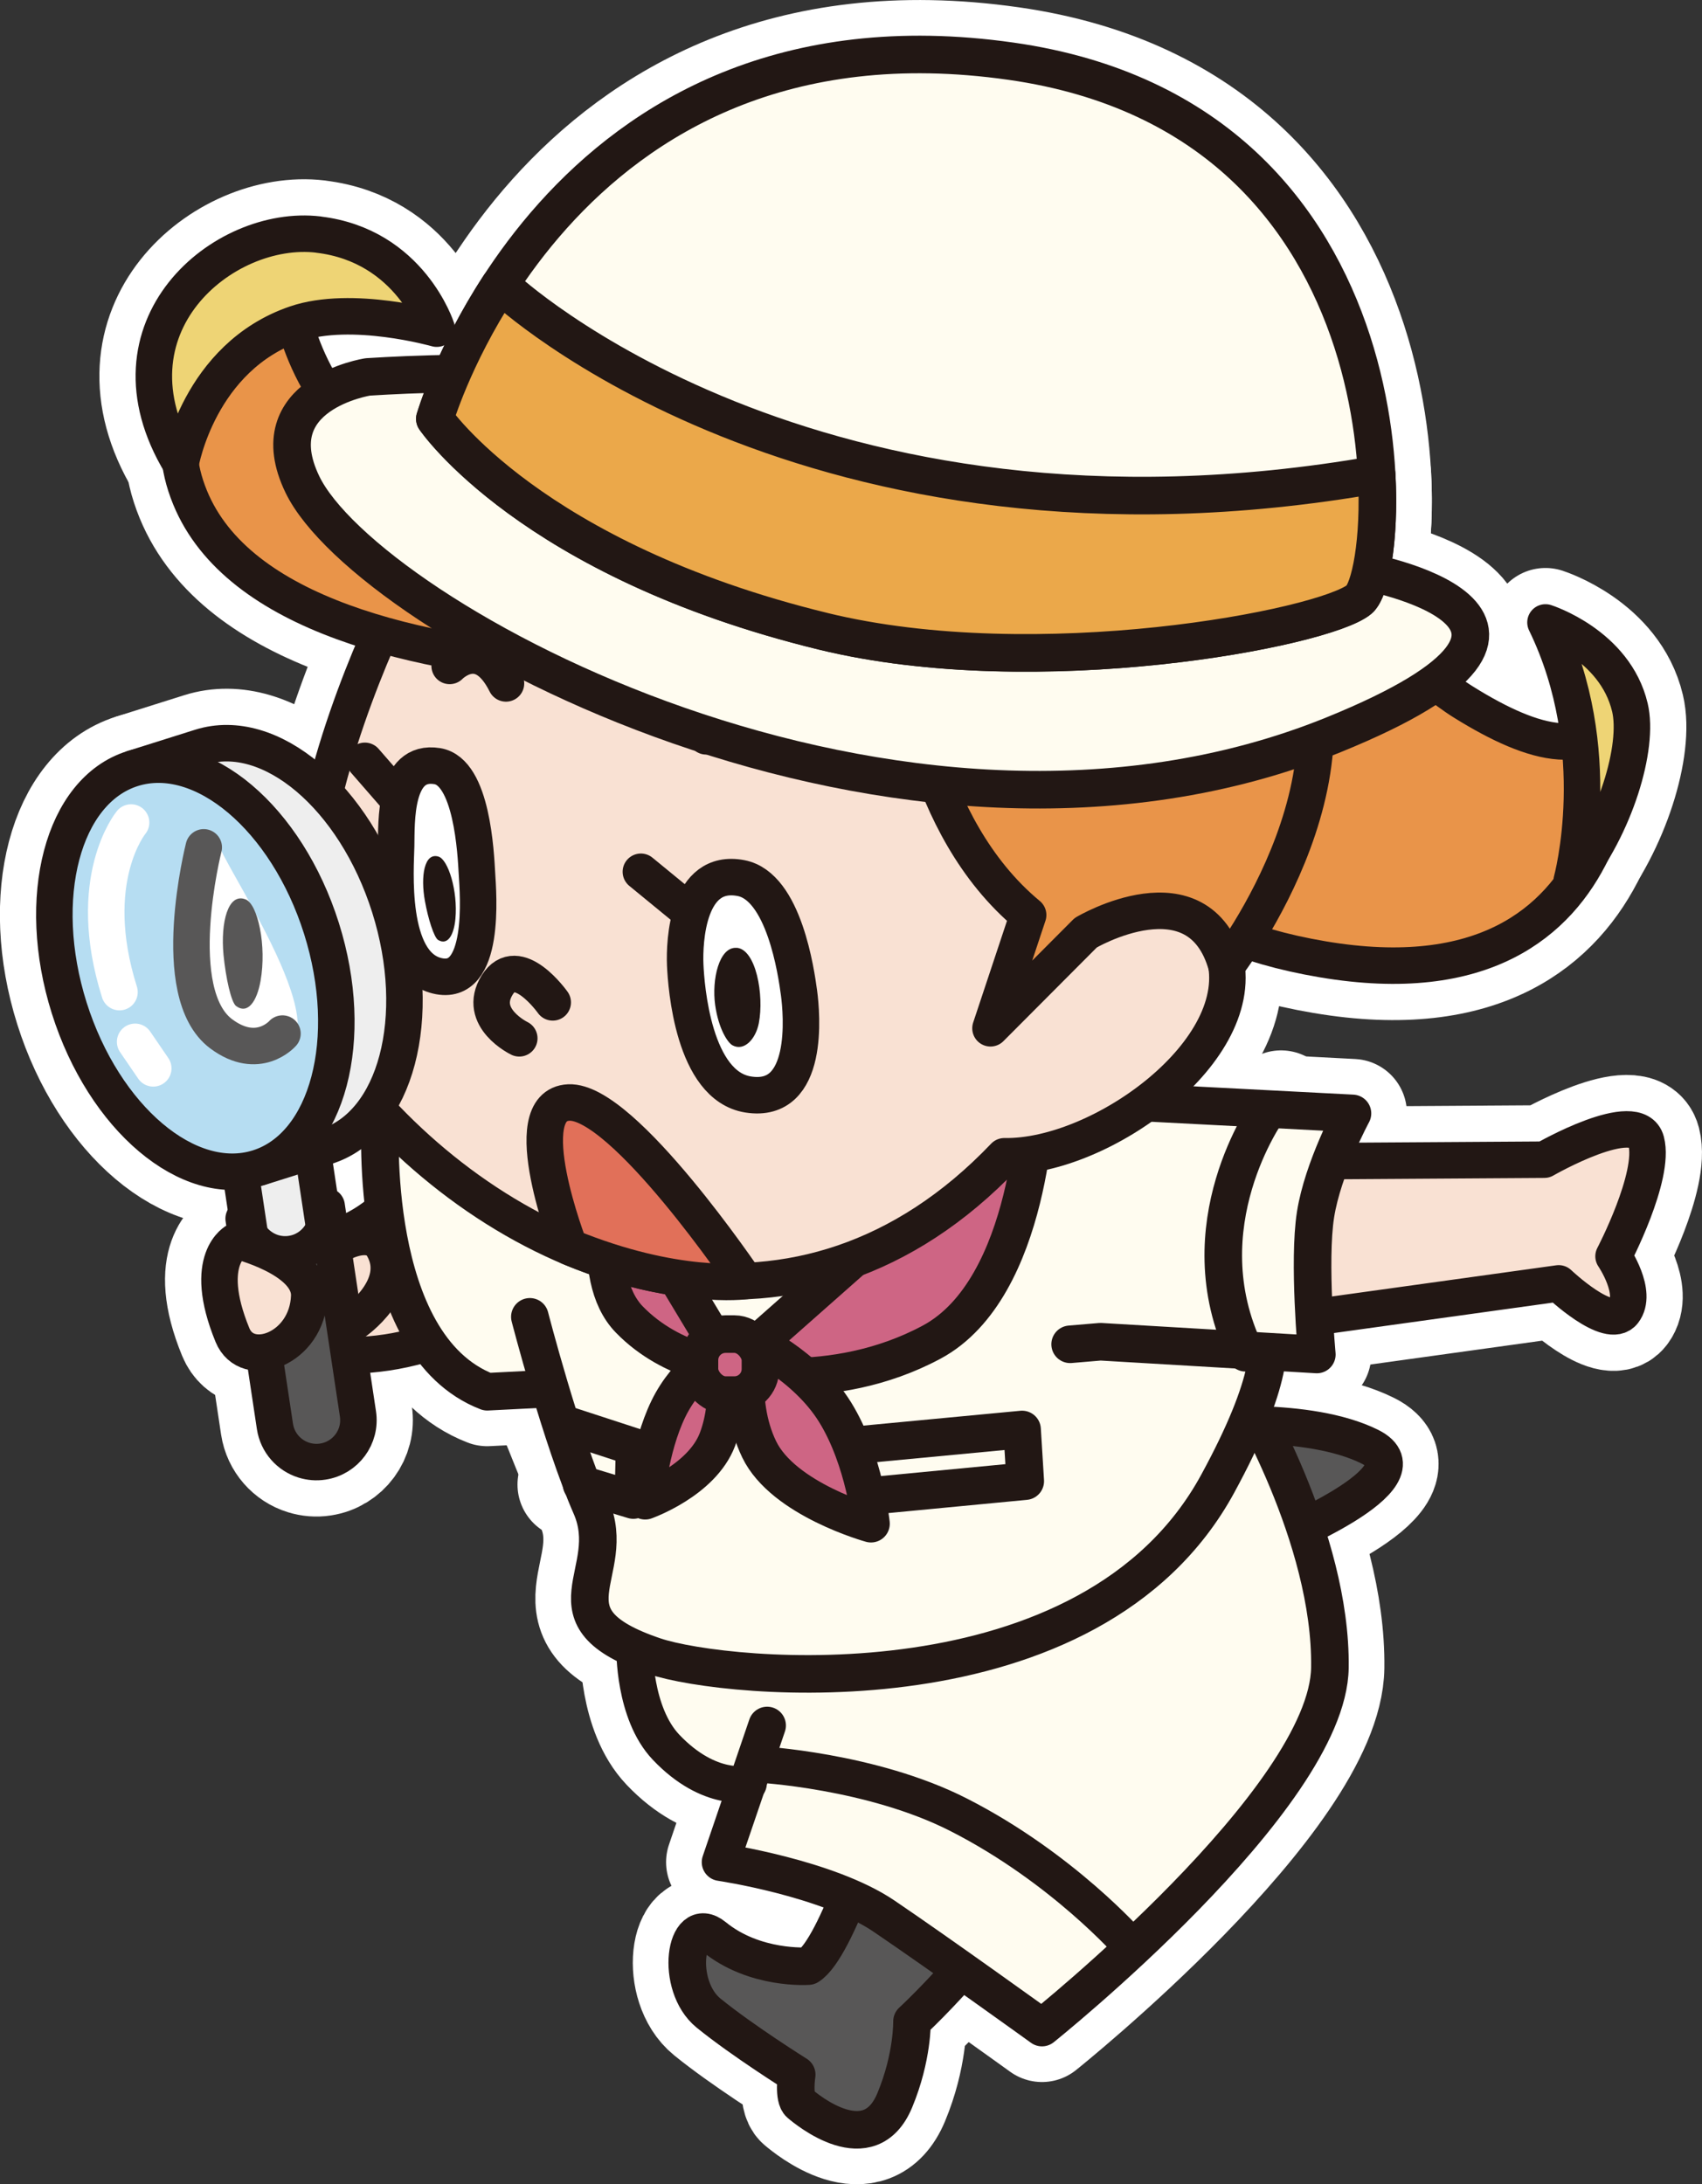 <?xml version="1.0" encoding="UTF-8"?><svg id="_レイヤー_2" xmlns="http://www.w3.org/2000/svg" width="218.78" height="280.78" viewBox="0 0 218.78 280.78"><rect x="0" y="0" width="218.78" height="280.78" fill="#333333" stroke="none"/><defs><style>.cls-1,.cls-2,.cls-3,.cls-4,.cls-5,.cls-6,.cls-7,.cls-8,.cls-9,.cls-10,.cls-11,.cls-12,.cls-13,.cls-14,.cls-15,.cls-16,.cls-17,.cls-18,.cls-19,.cls-20,.cls-21,.cls-22,.cls-23,.cls-24,.cls-25,.cls-26,.cls-27,.cls-28,.cls-29{stroke-linecap:round;stroke-linejoin:round;}.cls-1,.cls-2,.cls-5,.cls-6,.cls-7,.cls-9,.cls-11,.cls-16,.cls-17,.cls-18,.cls-19,.cls-22,.cls-28{stroke:#fff;}.cls-1,.cls-2,.cls-5,.cls-6,.cls-7,.cls-9,.cls-11,.cls-16,.cls-18,.cls-19,.cls-22,.cls-28{stroke-width:14px;}.cls-1,.cls-8{fill:#f9e1d3;}.cls-2,.cls-29{fill:#b6ddf2;}.cls-30,.cls-19,.cls-23{fill:#fff;}.cls-3,.cls-4,.cls-8,.cls-10,.cls-12,.cls-13,.cls-14,.cls-15,.cls-21,.cls-23,.cls-24,.cls-25,.cls-26,.cls-27,.cls-29{stroke:#221714;}.cls-3,.cls-4,.cls-13,.cls-15,.cls-26{stroke-width:4.83px;}.cls-3,.cls-31,.cls-18,.cls-25{fill:#fffcf0;}.cls-4,.cls-16,.cls-32,.cls-24{fill:#585757;}.cls-5,.cls-27{fill:#eee;}.cls-6,.cls-12,.cls-17,.cls-20,.cls-26{fill:none;}.cls-7,.cls-15{fill:#eba84a;}.cls-8,.cls-10,.cls-12,.cls-14,.cls-17,.cls-20,.cls-21,.cls-23,.cls-24,.cls-27,.cls-29{stroke-width:4.69px;}.cls-33,.cls-11{fill:#221714;}.cls-9,.cls-14{fill:#eed475;}.cls-10,.cls-28{fill:#e99449;}.cls-13{fill:#ce6584;}.cls-20{stroke:#585757;}.cls-21,.cls-22{fill:#e17059;}.cls-25{stroke-width:4.83px;}</style></defs><g id="A"><g><g><g><path class="cls-16" d="m154.26,183.37s13.85-1.37,21.82,2.59c7.97,3.96-12.51,12.17-12.51,12.17"/><path class="cls-18" d="m143.14,203.66l-38.22,24.24s-12.5,5.52-19.3-4.78c-6.8-10.3-2.4-17-2.4-17l59.92-2.47Z"/><path class="cls-16" d="m112.72,233.53s-5.13,16.9-8.81,19.2c0,0-6.89.52-12.13-3.77-3.74-3.06-5.07,6.26-.7,9.81,4.38,3.56,11.33,7.91,11.33,7.91,0,0-.46,2.99.41,3.73.87.74,8.93,7.45,12.2-.44,2.31-5.55,2.21-10.13,2.21-10.13,0,0,14.27-13.12,19.39-26.57"/><path class="cls-18" d="m98.61,221.8l-5.99,17.57s13.76,2.02,21.02,6.94c7.26,4.92,20.3,14.32,20.3,14.32,0,0,36.77-29.41,37.01-46.26.24-16.84-11.1-35.48-11.1-35.48"/><path class="cls-1" d="m159.85,170.6l40.51-5.63s6.44,6.13,8.34,3.66c1.9-2.47-1.29-7.14-1.29-7.14,0,0,5.38-10.27,4.2-14.78-1.18-4.51-13.1,2.36-13.1,2.36l-29.54.19"/><path class="cls-18" d="m60.16,141.46l-11.27,2.47s-1.77,28.98,13.74,34.97l11.21-.57,29.47-13.54"/><path class="cls-18" d="m66.44,169.88s5.72,15.07,9.52,23.75c3.8,8.67-6.8,14.21,8.19,19.27,9.07,3.06,56.07,7.78,72.38-22.18,14.19-26.07.56-23.07.56-23.07l-15.38-29.62"/><path class="cls-18" d="m142.82,141.51l31.03,1.61s-3.81,7.02-4.75,13.02c-.94,6,.17,17.97.17,17.97l-27.81-1.64-3.9.33"/><path class="cls-6" d="m164.67,142.02s-12.4,15.58-4.56,31.86"/><polygon class="cls-18" points="91.23 184.03 122.78 145.72 132.47 149.55 128.36 171.67 113.53 173.8 118.75 181.2 91.23 184.03"/><polyline class="cls-18" points="85.46 158.97 91.23 184.03 74.01 171.15 77.49 167.22 72.6 159.71 82.42 151.08"/><polyline class="cls-6" points="71.44 182.7 81.57 186.01 81.41 192.82 74.75 190.8"/><polygon class="cls-6" points="101.79 188.38 124.92 188.17 124.76 194.82 101.63 195.05 101.79 188.38"/><path class="cls-28" d="m141.02,83.54s9.1-12.76,29.2-5.34c7.83,2.89,12.48,8.68,17.95,12.08,9.12,5.67,16.93,7.77,20.2-.23,0,0,3.03,40.26-38.36,33.26-41.4-7-28.99-39.78-28.99-39.78Z"/><path class="cls-1" d="m55.37,148.42s-8.48,13.82-17.59,10.15l.67,14.84s12.39,4.17,28.22-6.42"/><path class="cls-1" d="m44.09,159.73s3.67-1.98,5.14.58c2.93,5.11-3.7,9.66-3.7,9.66"/><path class="cls-5" d="m38.87,185.35c-1.7-.53-3.03-1.99-3.32-3.86l-5.01-33.27c-.39-2.62,1.41-5.05,4.02-5.45,2.62-.39,5.06,1.41,5.45,4.02l5.01,33.27c.39,2.62-1.41,5.05-4.02,5.45-.74.11-1.46.05-2.13-.16Z"/><path class="cls-16" d="m46.01,181.74l-4.02-26.7c.44,2.95-1.59,5.7-4.53,6.14-.83.13-1.65.05-2.4-.18-1.91-.6-3.42-2.24-3.74-4.35l4.02,26.7c.32,2.11,1.82,3.76,3.74,4.35.75.23,1.57.31,2.4.18,2.95-.44,4.98-3.19,4.53-6.14Z"/><path class="cls-1" d="m139.57,119.88s14.48-9.15,17.82,2.96c3.34,12.11-15.82,26.01-28.29,25.79-26.05,27.32-60.13,16.09-80.49-5.91-9.71-10.49-10.4-22.05-7.99-35.5,2.96-16.57,11.53-32.67,11.53-32.67l62.09-.44"/><path class="cls-19" d="m56.2,98.48c4.5.72,4.96,11.26,5.11,13.81.15,2.55,1.18,14.68-5.13,13.14-6.31-1.54-5.31-13.97-5.26-16.68.06-3.01-.29-11.17,5.28-10.27Z"/><path class="cls-19" d="m95.24,112.87c5.55,1.05,7.12,12.17,7.47,14.78.35,2.62,1.43,14.31-6.54,13.04-7.04-1.12-7.97-13.88-8.09-16.65-.13-3.07.29-12.47,7.16-11.17Z"/><path class="cls-11" d="m56.37,110.11c1.24.39,2.5,4.42,2.17,8-.19,2.03-.96,3.46-2.22,2.72-.52-.31-1.29-2.72-1.7-5.01-.58-3.19-.08-6.28,1.75-5.71Z"/><path class="cls-11" d="m94.69,121.83c2.49.19,3.55,6.08,2.85,9.7-.39,2.02-1.88,3.65-3.38,2.84-.62-.34-1.79-2.09-2.23-5.17-.46-3.3.51-7.53,2.76-7.36Z"/><path class="cls-6" d="m71.05,128.85s-4.55-6.43-7.15-2.22c-2.6,4.21,2.85,6.84,2.85,6.84"/><path class="cls-22" d="m73.2,160.3s-7.09-18.25-.09-18.58c7-.33,22.71,22.95,22.71,22.95,0,0-8.94,1.23-22.62-4.37Z"/><path class="cls-6" d="m57.8,85.6s4.03-4.18,7.24,2.25"/><path class="cls-6" d="m90.77,94.65s5.35-6.76,13.9,3.12"/><line class="cls-6" x1="82.38" y1="112.06" x2="87.71" y2="116.43"/><line class="cls-6" x1="46.9" y1="97.8" x2="50.75" y2="102.22"/><path class="cls-28" d="m164.25,77.47c14.01,20.08-6.59,46.68-6.59,46.68-3.58-12.85-18.09-4.26-18.09-4.26l-12.25,12.29,4.84-14.56c-13.96-11.55-15.53-32.73-15.53-32.73,0,0-79.83,9.24-92.2-20.94-6.77-16.52,13.2-23.48,13.2-23.48,0,0,3.7,18.81,20.01,19.18l106.6,17.82Z"/><path class="cls-9" d="m40.93,30.15c-12.21-1.45-28.3,11.89-17.71,29.44,0,0,2.32-13.7,14.78-17.97,7.23-2.48,18.14.63,18.14.63,0,0-3.39-10.69-15.2-12.09Z"/><path class="cls-6" d="m73.15,172.8s4.55,9.51.37,18.03"/><g><g><path class="cls-5" d="m25.78,96.04l-8.6,2.71,1.23,3.91c-3.14,5.98-3.64,14.98-.75,24.15,2.89,9.17,8.47,16.25,14.47,19.35l1.23,3.91,8.6-2.71c8.95-2.82,12.59-16.6,8.12-30.77-4.47-14.17-15.35-23.37-24.3-20.55Z"/><ellipse class="cls-2" cx="25.12" cy="124.45" rx="17" ry="26.9" transform="translate(-36.27 13.32) rotate(-17.5)"/><path class="cls-6" d="m16.85,105.73s-6.06,7.33-1.49,21.8"/><line class="cls-6" x1="17.37" y1="133.92" x2="19.7" y2="137.33"/></g><path class="cls-19" d="m28.06,108.24c-.36,1.61,17.8,27.21,6.5,27.27-9.28.06-11.69-23.45-6.5-27.27Z"/><path class="cls-6" d="m26.19,108.92s-4.76,18.74,2.24,23.97c4.76,3.55,7.88-.03,7.88-.03"/><path class="cls-16" d="m31.59,115.62c1.54.63,2.71,5.93,1.9,10.48-.46,2.58-1.61,4.32-3.13,3.23-.64-.45-1.34-3.63-1.63-6.6-.39-4.15.58-8.04,2.86-7.11Z"/></g><path class="cls-1" d="m30.43,159.48s9.49,2.31,9.32,7.13c-.24,6.82-7.99,9.6-9.87,5-4.05-9.88.55-12.13.55-12.13Z"/><path class="cls-18" d="m174.97,73.35s33.84,5.92-3.57,21.11c-55.88,22.68-124.29-15.11-132.53-32.19-5.62-11.66,8.41-13.82,8.41-13.82,0,0,14.9-.99,20.4.03"/><path class="cls-18" d="m55.9,53.84S71.64-.45,129.97,7.87c52.75,7.52,49.25,65.49,44.74,69.2-4.51,3.71-41.37,10.79-68.88,4.09-37.65-9.18-49.94-27.32-49.94-27.32Z"/><path class="cls-7" d="m105.83,81.15c27.5,6.7,64.37-.37,68.88-4.09,1.4-1.16,2.71-7.56,2.25-16.06-72.97,12.8-112.12-23.96-112.12-23.96l-.63-.34c-6.03,9.27-8.31,17.13-8.31,17.13,0,0,12.28,18.14,49.94,27.32Z"/><path class="cls-6" d="m97.5,226.8s14.55.77,25.75,6.49c13.37,6.82,22.02,16.72,22.02,16.72"/><path class="cls-6" d="m81.57,211.91s-.15,8.27,4.05,12.69c5.61,5.9,10.6,4.67,10.6,4.67"/></g><path class="cls-9" d="m198.66,80.01s8.93,2.83,10.85,10.92c1.21,5.07-1.86,15.32-7.48,22.28,0,0,4.62-16.78-3.37-33.2Z"/></g><g><g><path class="cls-8" d="m55.37,148.42s-8.48,13.82-17.59,10.15l.67,14.84s12.39,4.17,28.22-6.42"/><path class="cls-4" d="m154.26,183.37s13.85-1.37,21.82,2.59c7.97,3.96-12.51,12.17-12.51,12.17"/><path class="cls-31" d="m143.14,203.66l-38.22,24.24s-12.5,5.52-19.3-4.78c-6.8-10.3-2.4-17-2.4-17l59.92-2.47Z"/><path class="cls-4" d="m112.72,233.53s-5.13,16.9-8.81,19.2c0,0-6.89.52-12.13-3.77-3.74-3.06-5.07,6.26-.7,9.81,4.38,3.56,11.33,7.91,11.33,7.91,0,0-.46,2.99.41,3.73.87.74,8.93,7.45,12.2-.44,2.31-5.55,2.21-10.13,2.21-10.13,0,0,14.27-13.12,19.39-26.57"/><path class="cls-3" d="m98.61,221.8l-5.99,17.57s13.76,2.02,21.02,6.94c7.26,4.92,20.3,14.32,20.3,14.32,0,0,36.77-29.41,37.01-46.26.24-16.84-11.1-35.48-11.1-35.48"/><path class="cls-8" d="m159.85,170.6l40.51-5.63s6.44,6.13,8.34,3.66c1.9-2.47-1.29-7.14-1.29-7.14,0,0,5.38-10.27,4.2-14.78-1.18-4.51-13.1,2.36-13.1,2.36l-29.54.19"/><path class="cls-3" d="m60.16,141.46l-11.27,2.47s-1.77,28.98,13.74,34.97l11.21-.57,29.47-13.54"/><path class="cls-3" d="m68.11,169.27s4.05,15.68,7.85,24.36c3.8,8.67-6.8,14.21,8.19,19.27,9.07,3.06,56.07,7.78,72.38-22.18,14.19-26.07.56-23.07.56-23.07l-15.38-29.62"/><path class="cls-3" d="m142.82,141.51l31.03,1.61s-3.81,7.02-4.75,13.02c-.94,6,.17,17.97.17,17.97l-27.81-1.64-3.9.33"/><path class="cls-26" d="m162.99,142.71s-10.72,14.89-2.88,31.18"/><polyline class="cls-26" points="72.8 183.15 81.57 186.01 81.41 192.82 74.75 190.8"/><polygon class="cls-26" points="108.35 185.93 131.38 183.75 131.79 190.39 108.76 192.59 108.35 185.93"/><path class="cls-12" d="m97.5,226.8s14.55.77,25.75,6.49c13.37,6.82,22.02,16.72,22.02,16.72"/><path class="cls-12" d="m81.57,211.91s-.15,8.27,4.05,12.69c5.61,5.9,10.6,4.67,10.6,4.67"/><path class="cls-13" d="m133.2,141.01l-39.86,35.23s13.49,3.22,26.42-3.72c12.93-6.94,13.43-31.51,13.43-31.51Z"/><path class="cls-13" d="m79.09,151.08l14.93,24.81s-7.53-.53-13.11-6.26c-5.58-5.72-1.82-18.56-1.82-18.56Z"/><path class="cls-13" d="m96.41,172.19s7.16,3.22,10.95,9.36,4.6,14.31,4.6,14.31c0,0-11.25-3.1-14.37-9.55-3.12-6.44-1.19-14.13-1.19-14.13Z"/><path class="cls-13" d="m92.99,173.39s-4.63,2.65-7.08,7.72c-2.46,5.07-2.98,11.8-2.98,11.8,0,0,7.27-2.56,9.29-7.87,2.02-5.31.77-11.65.77-11.65Z"/><rect class="cls-13" x="89.91" y="171.49" width="7.84" height="7.84" rx="3.35" ry="3.35"/><path class="cls-10" d="m141.02,83.54s9.1-12.76,29.2-5.34c7.83,2.89,12.48,8.68,17.95,12.08,9.12,5.67,16.93,7.77,20.2-.23,0,0,3.03,40.26-38.36,33.26-41.4-7-28.99-39.78-28.99-39.78Z"/><path class="cls-8" d="m44.09,159.73s3.67-1.98,5.14.58c2.93,5.11-3.7,9.66-3.7,9.66"/><path class="cls-27" d="m38.87,185.35c-1.7-.53-3.03-1.99-3.32-3.86l-5.01-33.27c-.39-2.62,1.41-5.05,4.02-5.45,2.62-.39,5.06,1.41,5.45,4.02l5.01,33.27c.39,2.62-1.41,5.05-4.02,5.45-.74.11-1.46.05-2.13-.16Z"/><path class="cls-24" d="m46.01,181.74l-4.02-26.7c.44,2.95-1.59,5.7-4.53,6.14-.83.13-1.65.05-2.4-.18-1.91-.6-3.42-2.24-3.74-4.35l4.02,26.7c.32,2.11,1.82,3.76,3.74,4.35.75.23,1.57.31,2.4.18,2.95-.44,4.98-3.19,4.53-6.14Z"/><path class="cls-8" d="m139.57,119.88s14.48-9.15,17.82,2.96c3.34,12.11-15.82,26.01-28.29,25.79-26.05,27.32-60.13,16.09-80.49-5.91-9.71-10.49-10.4-22.05-7.99-35.5,2.96-16.57,11.53-32.67,11.53-32.67l62.09-.44"/><path class="cls-23" d="m56.2,98.48c4.5.72,4.96,11.26,5.11,13.81.15,2.55,1.18,14.68-5.13,13.14-6.31-1.54-5.31-13.97-5.26-16.68.06-3.01-.29-11.17,5.28-10.27Z"/><path class="cls-23" d="m95.24,112.87c5.55,1.05,7.12,12.17,7.47,14.78.35,2.62,1.43,14.31-6.54,13.04-7.04-1.12-7.97-13.88-8.09-16.65-.13-3.07.29-12.47,7.16-11.17Z"/><path class="cls-33" d="m56.37,110.11c1.24.39,2.5,4.42,2.17,8-.19,2.03-.96,3.46-2.22,2.72-.52-.31-1.29-2.72-1.7-5.01-.58-3.19-.08-6.28,1.75-5.71Z"/><path class="cls-33" d="m94.69,121.83c2.49.19,3.55,6.08,2.85,9.7-.39,2.02-1.88,3.65-3.38,2.84-.62-.34-1.79-2.09-2.23-5.17-.46-3.3.51-7.53,2.76-7.36Z"/><path class="cls-12" d="m71.05,128.85s-4.55-6.43-7.15-2.22c-2.6,4.21,2.85,6.84,2.85,6.84"/><path class="cls-21" d="m73.2,160.3s-7.09-18.25-.09-18.58c7-.33,22.71,22.95,22.71,22.95,0,0-8.94,1.23-22.62-4.37Z"/><path class="cls-12" d="m57.8,85.6s4.03-4.18,7.24,2.25"/><path class="cls-12" d="m90.77,94.65s5.35-6.76,13.9,3.12"/><line class="cls-12" x1="82.38" y1="112.06" x2="87.71" y2="116.43"/><line class="cls-12" x1="46.9" y1="97.8" x2="50.75" y2="102.22"/><path class="cls-10" d="m164.25,77.47c14.01,20.08-6.59,46.68-6.59,46.68-3.58-12.85-18.09-4.26-18.09-4.26l-12.25,12.29,4.84-14.56c-13.96-11.55-15.53-32.73-15.53-32.73,0,0-79.83,9.24-92.2-20.94-6.77-16.52,13.2-23.48,13.2-23.48,0,0,3.7,18.81,20.01,19.18l106.6,17.82Z"/><path class="cls-14" d="m40.93,30.15c-12.21-1.45-28.3,11.89-17.71,29.44,0,0,2.32-13.7,14.78-17.97,7.23-2.48,18.14.63,18.14.63,0,0-3.39-10.69-15.2-12.09Z"/><g><g><path class="cls-27" d="m25.78,96.04l-8.6,2.71,1.23,3.91c-3.14,5.98-3.64,14.98-.75,24.15,2.89,9.17,8.47,16.25,14.47,19.35l1.23,3.91,8.6-2.71c8.95-2.82,12.59-16.6,8.12-30.77-4.47-14.17-15.35-23.37-24.3-20.55Z"/><ellipse class="cls-29" cx="25.12" cy="124.45" rx="17" ry="26.9" transform="translate(-36.27 13.32) rotate(-17.5)"/><path class="cls-17" d="m16.85,105.73s-6.06,7.33-1.49,21.8"/><line class="cls-17" x1="17.37" y1="133.92" x2="19.7" y2="137.33"/></g><path class="cls-30" d="m28.06,108.24c-.36,1.61,17.8,27.21,6.5,27.27-9.28.06-11.69-23.45-6.5-27.27Z"/><path class="cls-20" d="m26.19,108.92s-4.76,18.74,2.24,23.97c4.76,3.55,7.88-.03,7.88-.03"/><path class="cls-32" d="m31.59,115.62c1.54.63,2.71,5.93,1.9,10.48-.46,2.58-1.61,4.32-3.13,3.23-.64-.45-1.34-3.63-1.63-6.6-.39-4.15.58-8.04,2.86-7.11Z"/></g><path class="cls-8" d="m30.43,159.48s9.49,2.31,9.32,7.13c-.24,6.82-7.99,9.6-9.87,5-4.05-9.88.55-12.13.55-12.13Z"/><path class="cls-3" d="m174.97,73.35s33.84,5.92-3.57,21.11c-55.88,22.68-124.29-15.11-132.53-32.19-5.62-11.66,8.41-13.82,8.41-13.82,0,0,14.9-.99,20.4.03"/><path class="cls-25" d="m55.9,53.84S71.64-.45,129.97,7.87c52.75,7.52,49.25,65.49,44.74,69.2-4.51,3.71-41.37,10.79-68.88,4.09-37.65-9.18-49.94-27.32-49.94-27.32Z"/><path class="cls-15" d="m105.83,81.15c27.5,6.7,64.37-.37,68.88-4.09,1.4-1.16,2.71-7.56,2.25-16.06-72.97,12.8-112.12-23.96-112.12-23.96l-.63-.34c-6.03,9.27-8.31,17.13-8.31,17.13,0,0,12.28,18.14,49.94,27.32Z"/></g><path class="cls-14" d="m198.66,80.01s8.93,2.83,10.85,10.92c1.21,5.07-1.86,15.32-7.48,22.28,0,0,4.62-16.78-3.37-33.2Z"/></g></g></g></svg>
